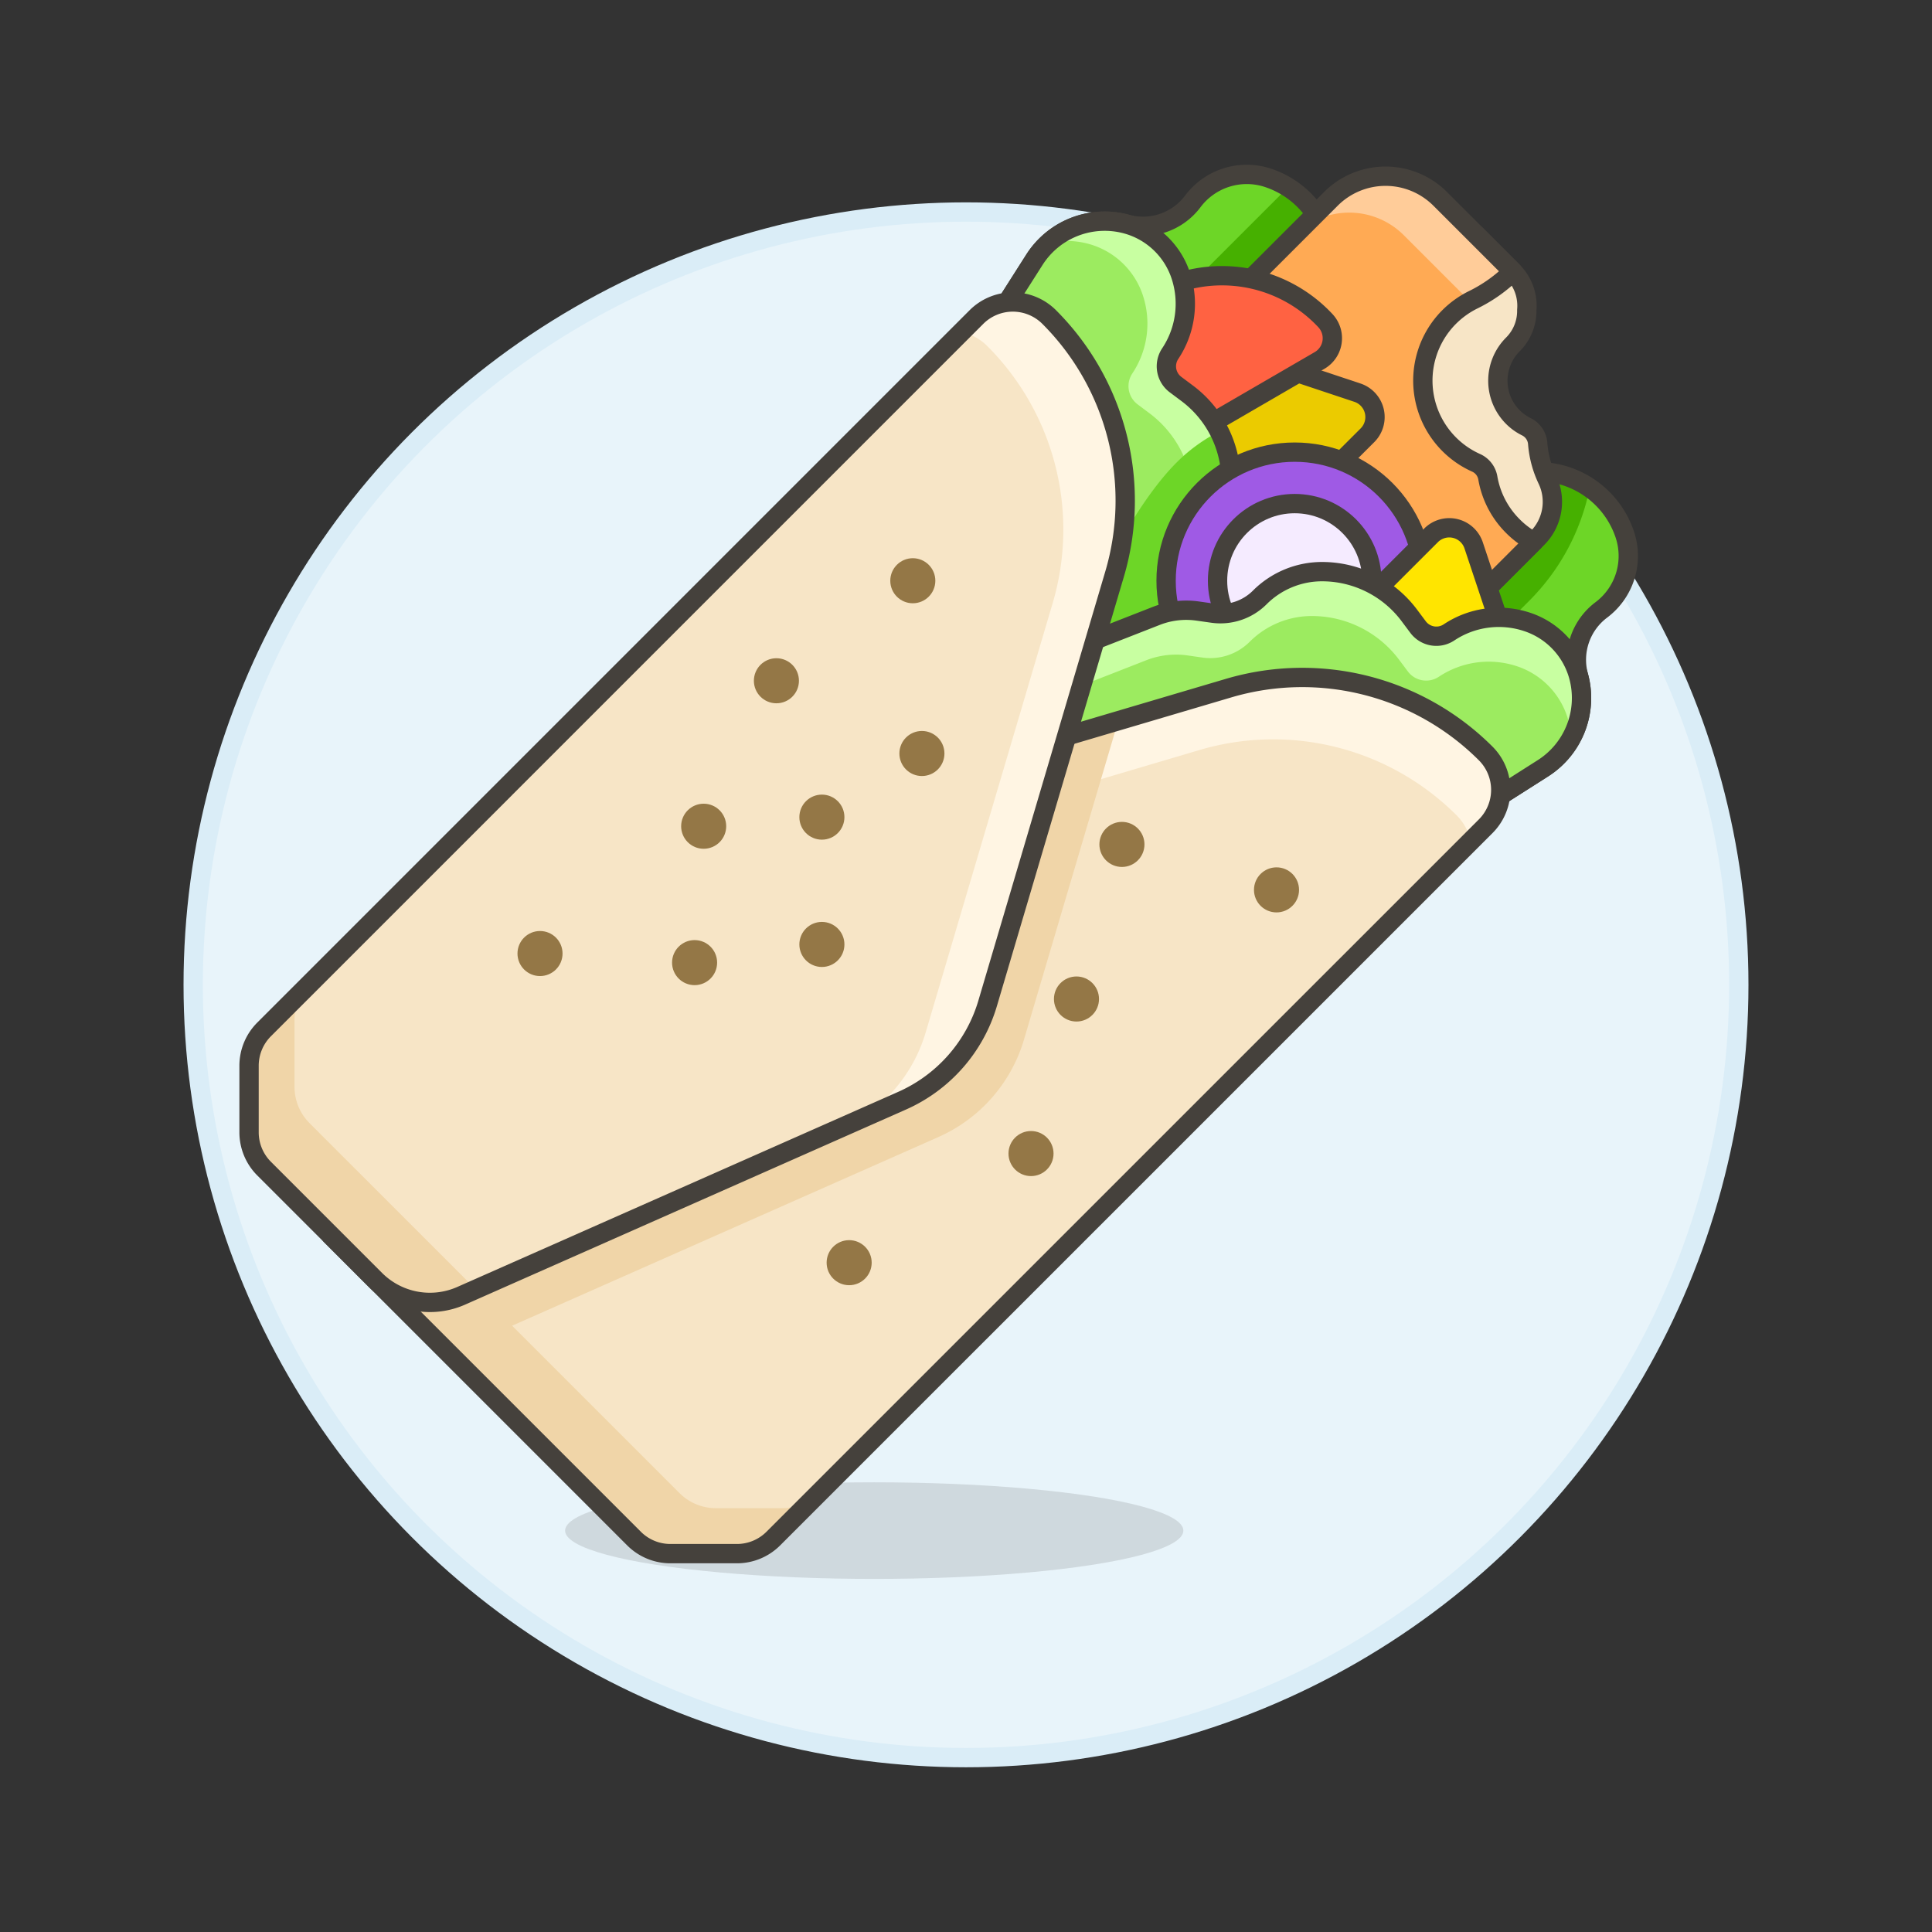 <svg xmlns="http://www.w3.org/2000/svg" viewBox="0 0 100 100"><rect x="0" y="0" width="100" height="100" fill="#333333" stroke="none"/><g class="nc-icon-wrapper"><defs/><circle class="a" cx="50" cy="50.974" r="40" fill="#e8f4fa" stroke="#daedf7" stroke-linecap="round" stroke-linejoin="round"/><ellipse class="b" cx="45.25" cy="79.224" rx="16" ry="2.5" fill="#45413c" opacity="0.15"/><path class="c" d="M73.691 16.557a2.771 2.771 0 0 1 3.059 3.059l-.17 1.529a2.9 2.9 0 0 0 .83 2.368 3.069 3.069 0 0 0 2.169.9A4.766 4.766 0 0 1 84.1 27.67a3.493 3.493 0 0 1-1.217 3.9 3.224 3.224 0 0 0-1.176 3.425 4.31 4.31 0 0 1-1.844 4.771l-7.673 4.882-20.707-2.824-2.824-20.707 4.883-7.674a4.31 4.31 0 0 1 4.771-1.843 3.222 3.222 0 0 0 3.425-1.175 3.492 3.492 0 0 1 3.9-1.218 4.767 4.767 0 0 1 3.262 4.521 3.069 3.069 0 0 0 .9 2.169 2.9 2.9 0 0 0 2.368.83z" style="" fill="#6dd627"/><path class="d" d="M66.67 9.694L49.45 26.915l1.884 13.82 1.239 1.238 13.819 1.885 12.763-12.764a11.434 11.434 0 0 0 3.127-5.841 4.753 4.753 0 0 0-2.7-.842 3.069 3.069 0 0 1-2.169-.9 2.894 2.894 0 0 1-.835-1.788c-.051-.044-.1-.09-.149-.138a2.665 2.665 0 0 1-.057-3.7 2.735 2.735 0 0 0-.414-.53 2.768 2.768 0 0 0-2.264-.8l-1.529.17A2.893 2.893 0 0 1 69.8 15.9a3.064 3.064 0 0 1-.9-2.169 4.77 4.77 0 0 0-2.23-4.037z" style="" fill="#46b000"/><path class="e" d="M73.691 16.557a2.771 2.771 0 0 1 3.059 3.059l-.17 1.529a2.9 2.9 0 0 0 .83 2.368 3.069 3.069 0 0 0 2.169.9A4.766 4.766 0 0 1 84.1 27.67a3.493 3.493 0 0 1-1.217 3.9 3.224 3.224 0 0 0-1.176 3.425 4.31 4.31 0 0 1-1.844 4.771l-7.673 4.882-20.707-2.824-2.824-20.707 4.883-7.674a4.31 4.31 0 0 1 4.771-1.843 3.222 3.222 0 0 0 3.425-1.175 3.492 3.492 0 0 1 3.9-1.218 4.767 4.767 0 0 1 3.262 4.521 3.069 3.069 0 0 0 .9 2.169 2.9 2.9 0 0 0 2.368.83z" stroke-linecap="round" stroke-linejoin="round" fill="none" stroke="#45413c"/><path class="f" d="M79.59 22.95a1.054 1.054 0 0 0-.581-.86 2.626 2.626 0 0 1-.7-.5 2.662 2.662 0 0 1 0-3.765 2.445 2.445 0 0 0 .717-1.777 2.51 2.51 0 0 0-.717-1.988l-1.883-1.882-9.883 9.883 9.412 9.413 3.616-3.616a2.664 2.664 0 0 0 .521-3.031 5.316 5.316 0 0 1-.502-1.877z" stroke-linecap="round" stroke-linejoin="round" stroke="#45413c" fill="#f7e5c6"/><path class="g" d="M78.309 27.235a4.636 4.636 0 0 1-1.3-2.5 1.053 1.053 0 0 0-.607-.78 4.662 4.662 0 0 1-1.392-7.549 4.7 4.7 0 0 1 1.245-.891 7.684 7.684 0 0 0 2.05-1.462l-3.765-3.765a4 4 0 0 0-5.648 0l-22.59 22.59L60.425 47l18.962-18.961a4.624 4.624 0 0 1-1.078-.804z" style="" fill="#ffaa54"/><path class="h" d="M72.661 12.175l3.431 3.431c.055-.03.111-.059.167-.087a7.684 7.684 0 0 0 2.05-1.462l-3.765-3.765a4 4 0 0 0-5.648 0l-1.883 1.883a3.993 3.993 0 0 1 5.648 0z" style="" fill="#fc9"/><path class="e" d="M78.309 27.235a4.636 4.636 0 0 1-1.3-2.5 1.053 1.053 0 0 0-.607-.78 4.662 4.662 0 0 1-1.392-7.549 4.7 4.7 0 0 1 1.245-.891 7.684 7.684 0 0 0 2.05-1.462l-3.765-3.765a4 4 0 0 0-5.648 0l-22.59 22.59L60.425 47l18.962-18.961a4.624 4.624 0 0 1-1.078-.804z" stroke-linecap="round" stroke-linejoin="round" fill="none" stroke="#45413c"/><path class="i" d="M60.9 23l3.765-3.765a1.332 1.332 0 0 1 1.363-.321l4.235 1.411a1.332 1.332 0 0 1 .521 2.2l-3.3 3.294-4.236.471z" stroke-linecap="round" stroke-linejoin="round" stroke="#45413c" fill="#ebcb00"/><path class="j" d="M56.917 25.267A7.322 7.322 0 0 1 68.606 16.6a1.331 1.331 0 0 1-.307 2.058z" stroke-linecap="round" stroke-linejoin="round" stroke="#45413c" fill="#ff6242"/><path class="k" d="M51.483 41.824l-2.824-20.707 4.883-7.674a4.31 4.31 0 0 1 4.771-1.843 4.092 4.092 0 0 1 2.8 2.652 4.653 4.653 0 0 1-.543 4.053 1.182 1.182 0 0 0 .274 1.6l.616.461a5.641 5.641 0 0 1 2.255 4.511 4.56 4.56 0 0 1-1.33 3.223 2.877 2.877 0 0 0-.815 2.445l.108.761a4.243 4.243 0 0 1-.249 2.148L57.6 43.236z" style="" fill="#9ceb60"/><path class="l" d="M61.57 30.544a2.877 2.877 0 0 1 .815-2.445 4.56 4.56 0 0 0 1.334-3.222 5.635 5.635 0 0 0-2.255-4.51l-.616-.462a1.182 1.182 0 0 1-.274-1.6 4.653 4.653 0 0 0 .543-4.053 4.09 4.09 0 0 0-2.8-2.652 4.31 4.31 0 0 0-4.043.978 4.29 4.29 0 0 1 2.077.047 4.087 4.087 0 0 1 2.8 2.652 4.652 4.652 0 0 1-.542 4.053 1.181 1.181 0 0 0 .274 1.6l.616.462a5.637 5.637 0 0 1 2.255 4.51 4.555 4.555 0 0 1-1.335 3.222z" style="" fill="#c8ffa1"/><path class="c" d="M58.127 41.891l3.3-8.438a4.242 4.242 0 0 0 .249-2.148l-.108-.761a2.877 2.877 0 0 1 .815-2.445 4.56 4.56 0 0 0 1.334-3.222 5.625 5.625 0 0 0-.607-2.543 8.672 8.672 0 0 0-2.21 1.606c-3.384 3.379-8.09 13.56-4.711 16.943a3.9 3.9 0 0 0 1.938 1.008z" style="" fill="#6dd627"/><path class="e" d="M51.483 41.824l-2.824-20.707 4.883-7.674a4.31 4.31 0 0 1 4.771-1.843 4.092 4.092 0 0 1 2.8 2.652 4.653 4.653 0 0 1-.543 4.053 1.182 1.182 0 0 0 .274 1.6l.616.461a5.641 5.641 0 0 1 2.255 4.511 4.56 4.56 0 0 1-1.33 3.223 2.877 2.877 0 0 0-.815 2.445l.108.761a4.243 4.243 0 0 1-.249 2.148L57.6 43.236z" stroke-linecap="round" stroke-linejoin="round" fill="none" stroke="#45413c"/><circle class="m" cx="67.013" cy="30.059" r="6.656" stroke-linecap="round" stroke-linejoin="round" stroke="#45413c" fill="#9f5ae5"/><path class="n" d="M73.6 37.589l3.765-3.765a1.331 1.331 0 0 0 .322-1.362l-1.412-4.236a1.33 1.33 0 0 0-2.2-.52L70.779 31l-.471 4.236z" stroke-linecap="round" stroke-linejoin="round" stroke="#45413c" fill="#ffe500"/><circle class="o" cx="67.013" cy="30.059" r="3.993" stroke-linecap="round" stroke-linejoin="round" stroke="#45413c" fill="#f5ebff"/><path class="k" d="M51.483 41.824l20.707 2.824 7.674-4.883a4.31 4.31 0 0 0 1.844-4.771 4.09 4.09 0 0 0-2.652-2.8 4.653 4.653 0 0 0-4.056.539 1.182 1.182 0 0 1-1.6-.274l-.461-.616a5.641 5.641 0 0 0-4.511-2.255 4.557 4.557 0 0 0-3.222 1.335 2.879 2.879 0 0 1-2.445.814L62 31.629a4.243 4.243 0 0 0-2.148.249l-9.783 3.828z" style="" fill="#9ceb60"/><path class="l" d="M59.328 34.175a4.239 4.239 0 0 1 2.147-.249l.762.109a2.885 2.885 0 0 0 2.445-.815 4.553 4.553 0 0 1 3.218-1.335 5.641 5.641 0 0 1 4.511 2.255l.461.616a1.183 1.183 0 0 0 1.6.274 4.653 4.653 0 0 1 4.053-.543 4.093 4.093 0 0 1 2.653 2.8 4.431 4.431 0 0 1 .146.912 4.306 4.306 0 0 0 .38-3.209 4.09 4.09 0 0 0-2.652-2.8 4.653 4.653 0 0 0-4.052.543 1.183 1.183 0 0 1-1.6-.274l-.462-.616a5.635 5.635 0 0 0-4.51-2.255 4.557 4.557 0 0 0-3.222 1.335 2.879 2.879 0 0 1-2.445.814L62 31.629a4.243 4.243 0 0 0-2.148.249l-9.783 3.828.442 1.918z" style="" fill="#c8ffa1"/><path class="e" d="M51.483 41.824l20.707 2.824 7.674-4.883a4.31 4.31 0 0 0 1.844-4.771 4.09 4.09 0 0 0-2.652-2.8 4.653 4.653 0 0 0-4.056.539 1.182 1.182 0 0 1-1.6-.274l-.461-.616a5.641 5.641 0 0 0-4.511-2.255 4.557 4.557 0 0 0-3.222 1.335 2.879 2.879 0 0 1-2.445.814L62 31.629a4.243 4.243 0 0 0-2.148.249l-9.783 3.828z" stroke-linecap="round" stroke-linejoin="round" fill="none" stroke="#45413c"/><path class="p" d="M17.126 63.944l20.708-20.708 25.756-7.618A13.432 13.432 0 0 1 76.9 39a2.663 2.663 0 0 1 0 3.765L40.026 79.637a2.662 2.662 0 0 1-1.883.779H34.7a2.661 2.661 0 0 1-1.882-.779z" style="" fill="#f7e5c6"/><path class="q" d="M37.055 78.063a2.659 2.659 0 0 1-1.883-.78L16.024 58.135a2.659 2.659 0 0 1-.78-1.883v-3.441a2.659 2.659 0 0 1 .78-1.883l-2.353 2.353a2.662 2.662 0 0 0-.78 1.883v3.442a2.658 2.658 0 0 0 .78 1.882l19.148 19.149a2.662 2.662 0 0 0 1.883.779h3.441a2.662 2.662 0 0 0 1.883-.779l2.353-2.354a2.659 2.659 0 0 1-1.883.78z" style="" fill="#f0d5a8"/><path class="r" d="M41.377 42.189l22.213-6.571A13.432 13.432 0 0 1 76.9 39a2.663 2.663 0 0 1 0 3.765l-.78.779a2.64 2.64 0 0 0-.724-1.341A13.429 13.429 0 0 0 62.09 38.82l-22.216 6.572a7.989 7.989 0 0 0-4.517 3.44l.982-2.217a7.987 7.987 0 0 1 5.038-4.426z" style="" fill="#fff5e3"/><path class="q" d="M48.575 58.851A7.99 7.99 0 0 0 53 53.813l4.882-16.507-20.049 5.93-20.707 20.708 6.119 6.118z" style="" fill="#f0d5a8"/><path class="e" d="M17.126 63.944l20.708-20.708 25.756-7.618A13.432 13.432 0 0 1 76.9 39a2.663 2.663 0 0 1 0 3.765L40.026 79.637a2.662 2.662 0 0 1-1.883.779H34.7a2.661 2.661 0 0 1-1.882-.779z" stroke-linecap="round" stroke-linejoin="round" fill="none" stroke="#45413c"/><path class="p" d="M19.426 66.244a4 4 0 0 0 4.44.828l22.826-10.1a7.986 7.986 0 0 0 4.427-5.038l6.57-22.213a13.432 13.432 0 0 0-3.383-13.311 2.663 2.663 0 0 0-3.765 0l-36.87 36.871a2.66 2.66 0 0 0-.78 1.883v3.442a2.658 2.658 0 0 0 .78 1.882z" style="" fill="#f7e5c6"/><path class="q" d="M12.891 55.164v3.442a2.658 2.658 0 0 0 .78 1.882l5.755 5.756a3.993 3.993 0 0 0 4.44.827l.758-.335-8.6-8.6a2.659 2.659 0 0 1-.78-1.883v-3.442a2.659 2.659 0 0 1 .78-1.883l-2.353 2.353a2.662 2.662 0 0 0-.78 1.883z" style="" fill="#f0d5a8"/><path class="r" d="M46.692 56.968a7.984 7.984 0 0 0 4.426-5.038l6.571-22.213a13.432 13.432 0 0 0-3.383-13.307 2.663 2.663 0 0 0-3.765 0l-.779.78a2.636 2.636 0 0 1 1.341.724 13.429 13.429 0 0 1 3.383 13.306l-6.571 22.213a7.989 7.989 0 0 1-3.44 4.517z" style="" fill="#fff5e3"/><path class="e" d="M19.426 66.244a4 4 0 0 0 4.44.828l22.826-10.1a7.986 7.986 0 0 0 4.427-5.038l6.57-22.213a13.432 13.432 0 0 0-3.383-13.311 2.663 2.663 0 0 0-3.765 0l-36.87 36.871a2.66 2.66 0 0 0-.78 1.883v3.442a2.658 2.658 0 0 0 .78 1.882z" stroke-linecap="round" stroke-linejoin="round" fill="none" stroke="#45413c"/><circle class="s" cx="47.247" cy="30.059" r=".666" stroke-linecap="round" stroke-linejoin="round" fill="#947746" stroke="#947746"/><circle class="s" cx="47.718" cy="39.001" r=".666" stroke-linecap="round" stroke-linejoin="round" fill="#947746" stroke="#947746"/><circle class="s" cx="42.541" cy="42.295" r=".666" stroke-linecap="round" stroke-linejoin="round" fill="#947746" stroke="#947746"/><circle class="s" cx="27.951" cy="49.355" r=".666" stroke-linecap="round" stroke-linejoin="round" fill="#947746" stroke="#947746"/><circle class="s" cx="40.187" cy="35.236" r=".666" stroke-linecap="round" stroke-linejoin="round" fill="#947746" stroke="#947746"/><circle class="s" cx="42.541" cy="48.884" r=".666" stroke-linecap="round" stroke-linejoin="round" fill="#947746" stroke="#947746"/><circle class="s" cx="36.422" cy="42.766" r=".666" stroke-linecap="round" stroke-linejoin="round" fill="#947746" stroke="#947746"/><circle class="s" cx="35.952" cy="49.825" r=".666" stroke-linecap="round" stroke-linejoin="round" fill="#947746" stroke="#947746"/><circle class="s" cx="66.072" cy="46.06" r=".666" stroke-linecap="round" stroke-linejoin="round" fill="#947746" stroke="#947746"/><circle class="s" cx="58.071" cy="43.707" r=".666" stroke-linecap="round" stroke-linejoin="round" fill="#947746" stroke="#947746"/><circle class="s" cx="43.952" cy="65.356" r=".666" stroke-linecap="round" stroke-linejoin="round" fill="#947746" stroke="#947746"/><circle class="s" cx="55.718" cy="51.708" r=".666" stroke-linecap="round" stroke-linejoin="round" fill="#947746" stroke="#947746"/><circle class="s" cx="53.365" cy="59.708" r=".666" stroke-linecap="round" stroke-linejoin="round" fill="#947746" stroke="#947746"/></g></svg>